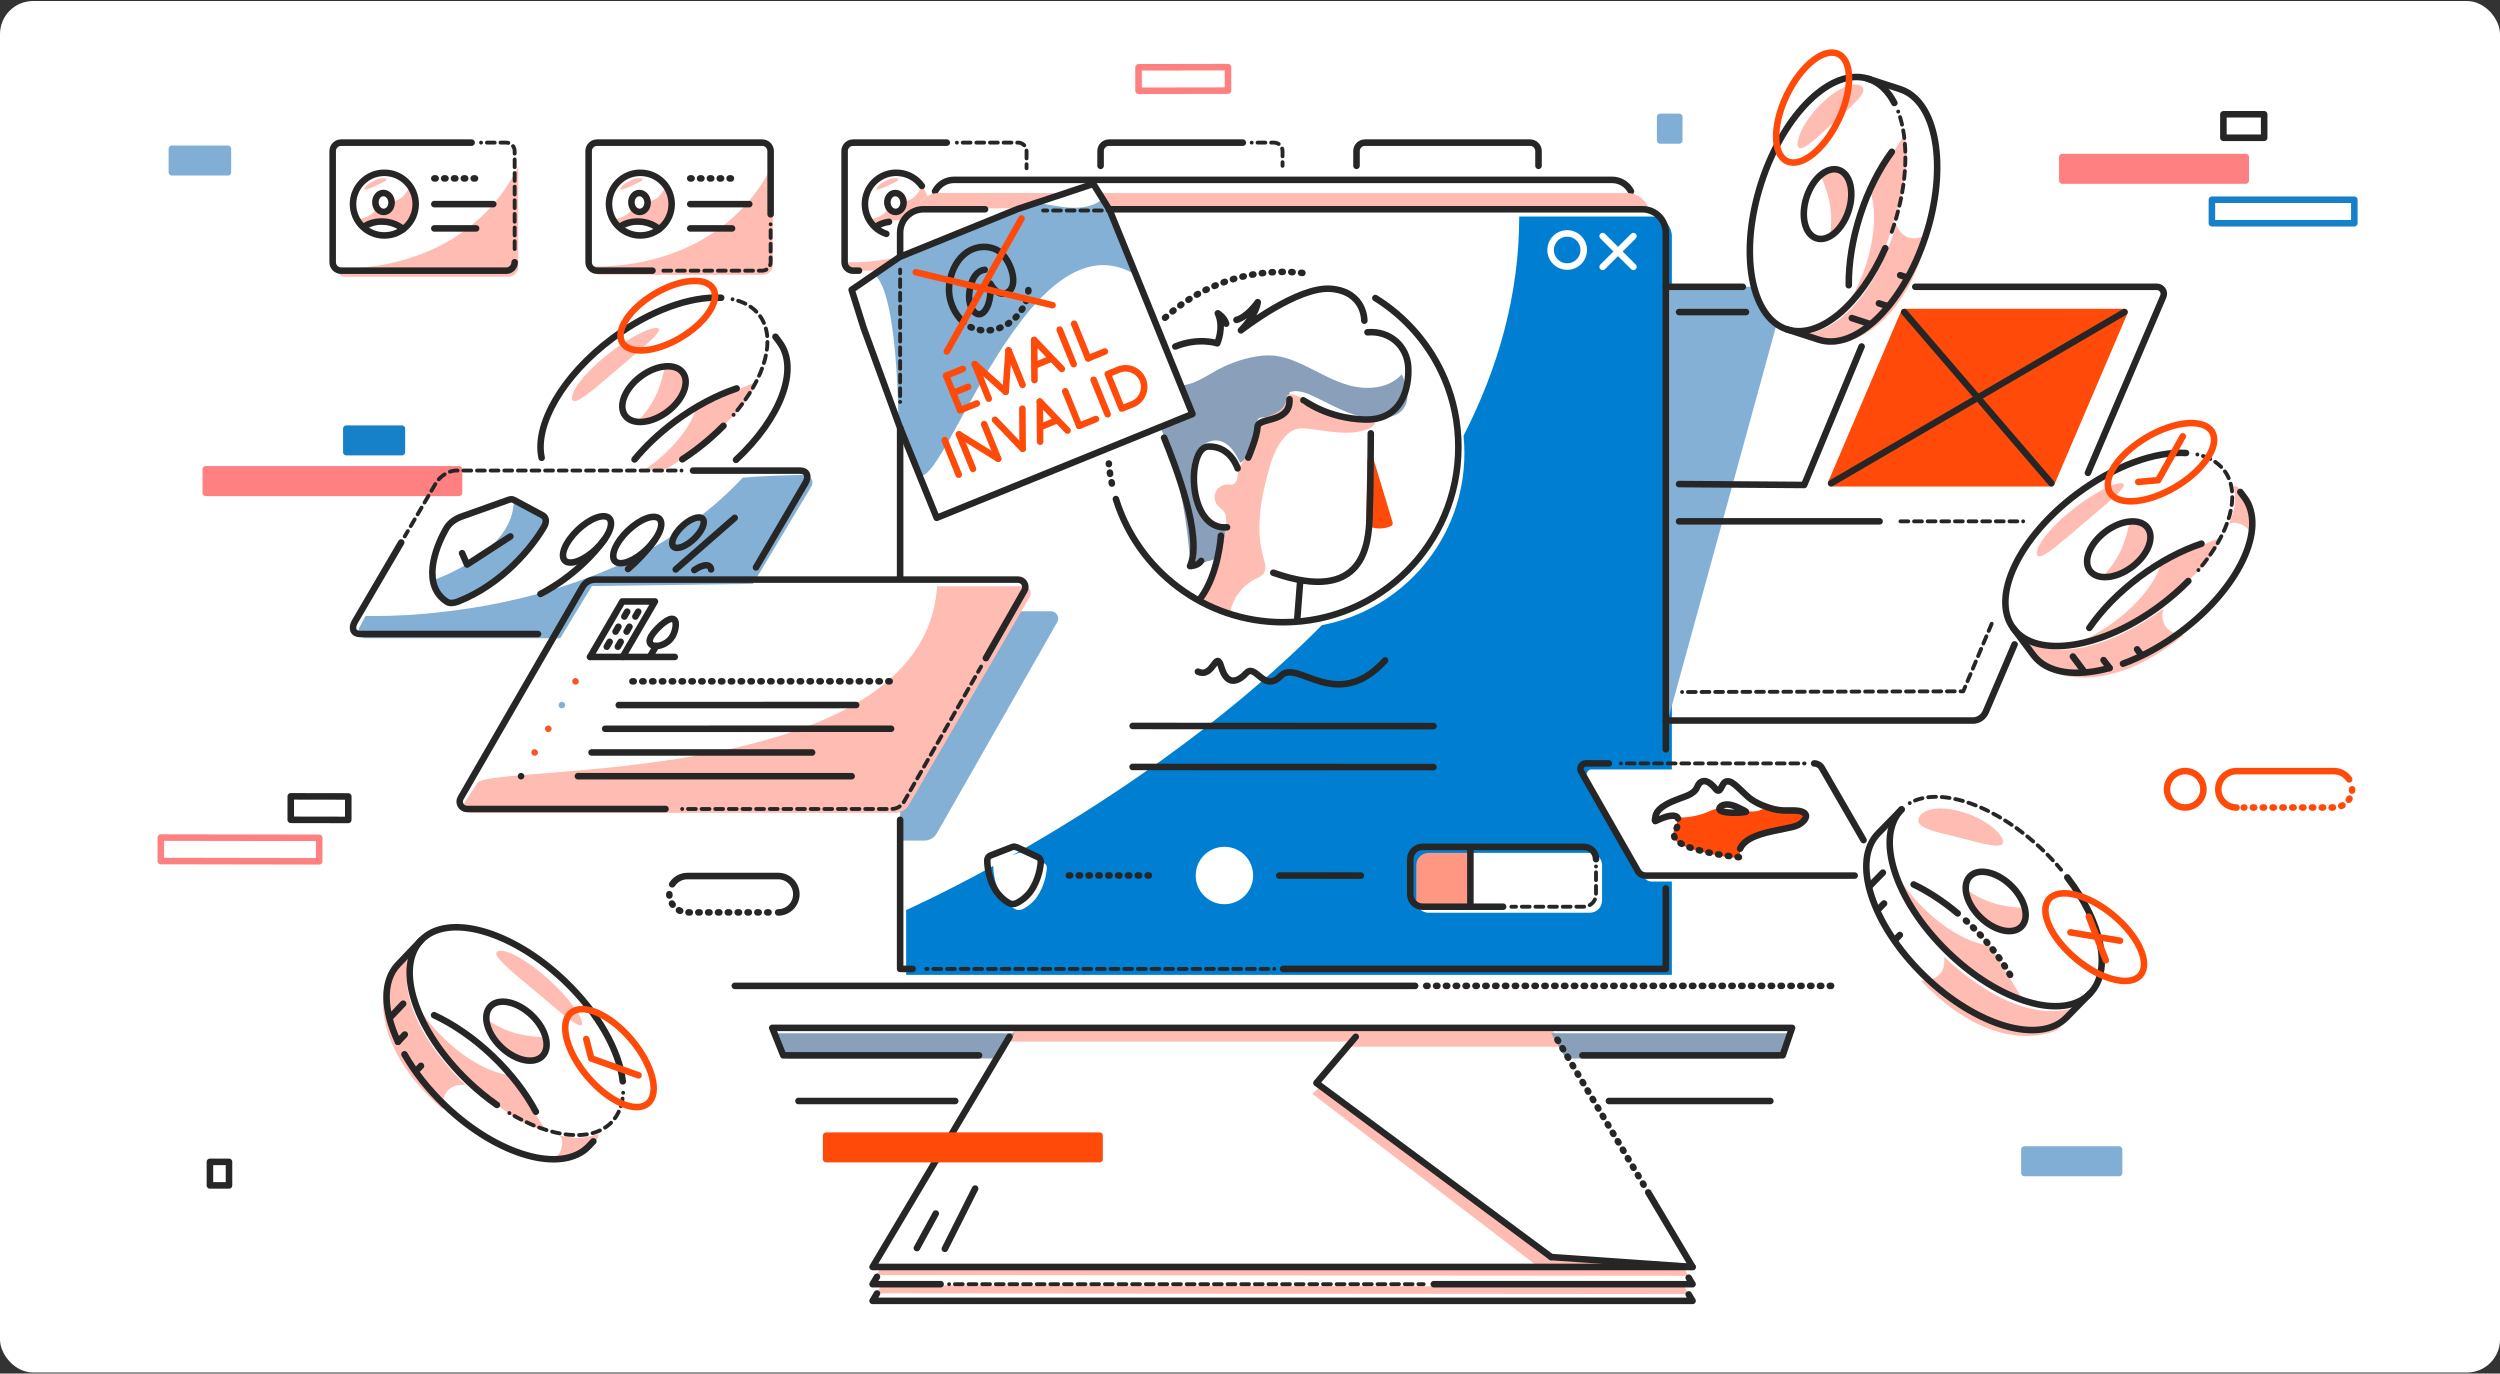 <?xml version="1.0" encoding="UTF-8"?>
<svg id="Layer_1" data-name="Layer 1" xmlns="http://www.w3.org/2000/svg" viewBox="0 0 607 333.5">
  <rect x="0" y="0" width="607" height="333.5" fill="#333333" stroke="none"/>
  <defs>
    <style>
      .cls-1, .cls-2, .cls-3, .cls-4, .cls-5, .cls-6, .cls-7, .cls-8, .cls-9, .cls-10, .cls-11, .cls-12, .cls-13, .cls-14, .cls-15 {
        stroke-linecap: round;
        stroke-linejoin: round;
      }

      .cls-1, .cls-2, .cls-3, .cls-5, .cls-6, .cls-7, .cls-8, .cls-9, .cls-10, .cls-12, .cls-15 {
        fill: none;
      }

      .cls-1, .cls-2, .cls-3, .cls-7 {
        stroke: #262626;
      }

      .cls-1, .cls-5, .cls-15 {
        stroke-width: 1.59px;
      }

      .cls-2, .cls-4, .cls-6, .cls-7, .cls-8, .cls-9, .cls-10, .cls-11, .cls-12, .cls-13, .cls-14 {
        stroke-width: 1.59px;
      }

      .cls-16 {
        fill: #007fd2;
      }

      .cls-16, .cls-17, .cls-18, .cls-19, .cls-20, .cls-21, .cls-22 {
        stroke-width: 0px;
      }

      .cls-3 {
        stroke-dasharray: 0 0 0 1.42 1.89 0;
        stroke-width: .94px;
      }

      .cls-4 {
        fill: #1680c9;
      }

      .cls-4, .cls-10 {
        stroke: #1680c9;
      }

      .cls-5 {
        stroke: #84afd7;
      }

      .cls-17 {
        fill: #899fba;
      }

      .cls-6, .cls-11 {
        stroke: #ff8080;
      }

      .cls-18 {
        fill: #85b0d5;
      }

      .cls-19, .cls-13 {
        fill: #ff4a0a;
      }

      .cls-7, .cls-8 {
        stroke-dasharray: 0 0 .32 2.07;
      }

      .cls-8, .cls-12, .cls-13 {
        stroke: #ff4a0a;
      }

      .cls-9 {
        stroke: #fff;
      }

      .cls-11 {
        fill: #ff8080;
      }

      .cls-20 {
        fill: #ff9782;
      }

      .cls-14 {
        fill: #80aed5;
        stroke: #80aed5;
      }

      .cls-15 {
        stroke: #f65626;
      }

      .cls-21 {
        fill: #fff;
      }

      .cls-22 {
        fill: #ffbcb2;
      }
    </style>
  </defs>
  <rect class="cls-21" x="0" y=".25" width="607" height="333" rx="8.02" ry="8.02" transform="translate(607 333.5) rotate(-180)"/>
  <path class="cls-18" d="M105.52,140.73s19.39-6.64,19.22-19.36c3.46,1.86,7.78,3.97,7.78,3.97,0,0,.48,1.1-.44,2.58s-11.33,15.57-21.92,18.48c-1.63-.27-2.87-.72-3.69-2.19l-.82-1.47"/>
  <path class="cls-22" d="M81.95,65.14s30.49,2.12,43.87-24.69v24.37c0,1.31-1.06,2.37-2.37,2.37h-39.68c-1.1,0-1.95-.96-1.81-2.05h0Z"/>
  <path class="cls-22" d="M143.77,64.65s30.49,2.12,43.87-24.69v24.37c0,1.31-1.06,2.37-2.37,2.37h-39.68c-1.1,0-1.95-.96-1.81-2.05h0Z"/>
  <path class="cls-22" d="M217.73,62.5c-7.19,1.53-12.54,1.17-12.54,1.17-.14,1.09.71,2.05,1.81,2.05h6.7c1.33-.89,3.04-2.13,4.03-3.22Z"/>
  <path class="cls-20" d="M357.01,205.33h-11.67c-1.62,0-2.94,1.31-2.94,2.94v8.95c0,1.62,1.31,2.94,2.94,2.94h11.67v-14.82Z"/>
  <path class="cls-18" d="M88.76,149.54s57.88,2.45,91.56-33.54c4.66-.47,11.18-.63,15.07-.69,1.45-.02,2.36,1.56,1.61,2.81l-14.18,23.64-39.11.53-7.68,12.68h-47.24c-1.33,0-2.18-1.42-1.55-2.6l1.52-2.83Z"/>
  <path class="cls-16" d="M386.53,186.83h19.4V57.43c0-2.68-2.17-4.86-4.86-4.86h-32.2c0,19.08-5.15,36.89-13.52,53.23.14,1.39.21,2.8.21,4.23-.01,20.77-14.91,38.04-34.59,41.75-24.99,25.17-54.57,44.25-75.23,55.93l1.49-.58c.18-.07.37-.1.56-.09l.78.23,4.89,2.29c.47.22.76.7.72,1.22s-.13,1.22-.31,2.03l-.16.67c-.38,1.44-1.04,3.1-2.16,4.6l-.06.08c-.09.12-.21.27-.31.37-.16.17-.57.59-.57.59-.66.63-1.43,1.19-2.35,1.64-.29.14-.6.21-.91.2h-.04c-.31-.01-.62-.1-.9-.26-.88-.51-1.62-1.13-2.23-1.8,0,0-.38-.45-.53-.63-.09-.11-.2-.27-.29-.39l-.05-.08c-1.15-1.77-1.7-3.72-1.95-5.29l-.02-.12c-.12-.81-.17-1.52-.17-2.04,0-.04.01-.07.02-.11-12.78,7.02-21.17,10.72-21.17,10.72v15.74h185.91v-22.66h-4.9c-.77,0-1.49-.41-1.87-1.09l-13.79-24.17c-.5-.88.13-1.98,1.15-1.98ZM385.98,207.08c1.66,0,3,1.34,3,3v8.54c0,1.66-1.34,3-3,3h-39.11c-1.66,0-3-1.34-3-3v-8.54c0-1.66,1.34-3,3-3h39.11Z"/>
  <path class="cls-22" d="M441.32,26.08c4.88-5.17,8.86-6.11,10.4-5.31,1.68.9.5,2.74-4.33,6.96-4.84,4.31-8.68,8.34-10.25,8.26-1.55-.01-.61-4.67,4.19-9.92Z"/>
  <path class="cls-22" d="M504.17,122.98c-7.12,5.48-9.75,9.79-9.64,11.39.15,1.75,2.44.4,8.63-4.99,6.27-5.39,11.84-9.71,12.45-11.38.66-1.66-4.27-.41-11.44,4.98Z"/>
  <path class="cls-22" d="M541.16,127.48c.53-1.51,6.56,0,5.54,4.53.72-3.86,1.11-8.75-.51-10.88s-4.09-4.1-3.75-2.59c.33,1.52.26,4.17-.11,5.42"/>
  <path class="cls-22" d="M466.34,238.11s6.47.48,5.68-5.81c1.79,1.68,18.6,18.1,33.22,11.76-2.25,2.31-5.68,6.02-5.68,6.02,0,0-14.17,7.39-32.42-11.2"/>
  <path class="cls-22" d="M530.18,154.25s-6.48-.34-4.9-6.48c-1.99,1.44-20.73,15.61-34.44,7.48,1.95,2.57,4.87,6.69,4.87,6.69,0,0,13.12,9.12,33.57-7.02"/>
  <path class="cls-22" d="M468.22,56.74s-5.37,3.64-7.82-2.21c-.72,2.35-7.11,24.96-22.95,26.75,3.1.88,7.92,2.39,7.92,2.39,0,0,15.96-.65,22.53-25.86"/>
  <path class="cls-18" d="M255.14,148.41h-9.28l-26.39,46.26-.92,1.05v8.38h5.88c1.24,0,2.39-.67,3.01-1.75l29.25-51.28c.68-1.19-.18-2.67-1.55-2.67Z"/>
  <path class="cls-22" d="M115.94,190.08c2.71-4.69,108.37,1.77,111.59-47.74h21.05c1.3,0,2.11,1.41,1.46,2.53l-29.38,50.61c-.67,1.15-1.9,1.86-3.23,1.86h-103.12c-1.34,0-2.15-1.49-1.41-2.62l3.04-4.64Z"/>
  <path class="cls-2" d="M227.03,46.45c.88-1.65,2.61-2.78,4.61-2.78h159.74c2,0,3.73,1.12,4.61,2.77"/>
  <path class="cls-22" d="M400.24,50.51c-.75-2.12-2.77-3.64-5.15-3.64h-127.95l2.29,3.95h129.34l1.47-.3Z"/>
  <path class="cls-22" d="M219.31,53.67c.72-.99,1.1-1.96,3.44-2.22.14-1.11.55-3.01,2.42-3.76-.28-.92-.74-1.79-1.34-2.54-.38.77-.79,1.54-1.35,2.19-.56.65-1.29,1.19-2.13,1.38-.13.03-.27.05-.36.15-.15.14-.14.38-.13.58,0,1.06-.73,2.14-1.77,2.34-.33.06-.68.04-.96-.15-.36-.24-.58-.73-1.01-.79-.4-.06-.74.29-1.03.58-.99,1-2.35,1.64-3.75,1.76l-.07.32c.14.65.62,1.14,1.21,1.48.63-.35,3.98-2.07,6.84-1.32Z"/>
  <path class="cls-22" d="M258.64,46.86h-30.71c-2.41,0-4.45,1.56-5.18,3.73h24.35l11.53-3.73Z"/>
  <path class="cls-18" d="M425.73,69.64h-21.27l.49,105.31,26.48-96.48c-1.76-1.5-4.65-4.53-5.7-8.83Z"/>
  <path class="cls-18" d="M250.66,49.56c2.28-1.15,11.47,3.39,17.08-1.25,1.03.88,2.3,4.74,2.3,4.74l-16.52-.28-9.35-.8"/>
  <path class="cls-18" d="M218.14,102.77s-.02-31.93-5.91-36.14c2.09-1.43,8.12-5.03,8.12-5.03v45.63l-2.21-4.46Z"/>
  <path class="cls-18" d="M222.35,113.85c4.34,13.64,26.07-64,53.49-47.05-3.39-8.35-6.02-15.99-6.02-15.99l-22.72-.07-28.55,12.03v41.09l3.8,9.99Z"/>
  <polygon class="cls-22" points="213.91 307.62 409.05 307.98 409.82 309.76 212.83 309.58 213.91 307.62"/>
  <polygon class="cls-22" points="213.91 312.06 409.05 312.41 409.82 314.2 212.83 314.02 213.91 312.06"/>
  <path class="cls-22" d="M373.54,307.62l-54.91-42.05,2.01-1.86s55.99,41.67,56.82,41.75,22.12,1.37,22.12,1.37l.61.8h-26.65Z"/>
  <polygon class="cls-22" points="244.61 252.9 328.17 252.9 327.22 254.15 380.31 254.15 376.44 249.57 246.72 249.3 244.61 252.9"/>
  <path class="cls-17" d="M242.85,256.99h-51.33c-.84,0-1.8-.68-2.14-1.52l-1.23-3.07c-.34-.84.07-1.52.91-1.52h57.32l-3.53,6.12Z"/>
  <path class="cls-17" d="M380.16,256.99h51.52c.84,0,1.76-.68,2.04-1.52l1.04-3.07c.29-.84-.16-1.52-1.01-1.52h-57.13s3.53,6.12,3.53,6.12Z"/>
  <line class="cls-7" x1="399.07" y1="287.64" x2="377.72" y2="251.73"/>
  <polyline class="cls-2" points="245.1 251.73 211.86 307.62 375.01 307.62 410.95 307.62 400.19 289.51"/>
  <line class="cls-2" x1="227.2" y1="294.65" x2="222.62" y2="303.04"/>
  <line class="cls-2" x1="236.76" y1="288.59" x2="229.41" y2="303.21"/>
  <polyline class="cls-2" points="348.13 311.8 375.01 311.8 410.95 311.8 410.02 310.23"/>
  <line class="cls-3" x1="230.44" y1="311.8" x2="345.66" y2="311.8"/>
  <polyline class="cls-2" points="212.93 310.01 211.86 311.8 228.38 311.8"/>
  <polyline class="cls-2" points="212.93 314.06 211.86 315.85 375.01 315.85 410.95 315.85 410.02 314.28"/>
  <polyline class="cls-2" points="384.21 256.24 432.84 256.24 435.11 249.57 187.5 249.57 190.18 256.24 237.72 256.24"/>
  <line class="cls-2" x1="343.6" y1="239.37" x2="178.41" y2="239.37"/>
  <line class="cls-7" x1="444.6" y1="239.37" x2="346.15" y2="239.37"/>
  <line class="cls-2" x1="231.93" y1="267.32" x2="193.87" y2="267.32"/>
  <line class="cls-2" x1="429.84" y1="267.32" x2="390.64" y2="267.32"/>
  <path class="cls-2" d="M239.37,159.8l9.35-16.4c.68-1.19-.18-2.67-1.55-2.67h-102.7c-1.24,0-2.38.66-3,1.73l-29.62,51.28c-.69,1.19.17,2.68,1.55,2.68h48.18"/>
  <path class="cls-3" d="M165.63,196.42h50.84c1.24,0,2.39-.67,3.01-1.75l18.73-32.83"/>
  <path class="cls-2" d="M440.48,185.36c.77,0,1.48.41,1.86,1.08l10.13,17.54"/>
  <line class="cls-3" x1="393.58" y1="185.36" x2="438.14" y2="185.36"/>
  <path class="cls-2" d="M450.32,212.59h-50.76c-.77,0-1.49-.41-1.87-1.09l-13.79-24.17c-.5-.88.13-1.98,1.15-1.98h5.58"/>
  <path class="cls-2" d="M269.82,50.81h128.94c3.15,0,5.7,2.55,5.7,5.7v125.42"/>
  <path class="cls-2" d="M218.55,61.91v-5.4c0-3.15,2.55-5.7,5.7-5.7h14.92"/>
  <line class="cls-3" x1="218.55" y1="97.58" x2="218.55" y2="65.46"/>
  <polyline class="cls-2" points="218.55 140.28 218.55 110.15 218.55 103.86"/>
  <polyline class="cls-2" points="221.57 235.25 218.55 235.25 218.55 199.05"/>
  <line class="cls-3" x1="309.38" y1="235.25" x2="224.91" y2="235.25"/>
  <polyline class="cls-2" points="404.46 215.72 404.46 235.25 311.53 235.25"/>
  <path class="cls-2" d="M489.14,156.46l-7.02,16.42c-.54,1.25-1.77,2.07-3.13,2.07h-74.53"/>
  <path class="cls-2" d="M465.03,69.64h58.65c1.22,0,2.04,1.24,1.56,2.36l-18.29,42.81"/>
  <line class="cls-2" x1="404.46" y1="69.64" x2="423.16" y2="69.64"/>
  <path class="cls-3" d="M303.91,34.63h5.44c1.13,0,2.05.92,2.05,2.05v3.58"/>
  <path class="cls-2" d="M267.22,40.26v-3.58c0-1.13.92-2.05,2.05-2.05h32.49"/>
  <path class="cls-2" d="M329.36,40.26v-3.58c0-1.13.92-2.05,2.05-2.05h40.09c1.13,0,2.05.92,2.05,2.05v3.58"/>
  <path class="cls-3" d="M232.33,34.63h14.87c1.13,0,2.05.92,2.05,2.05v4.17"/>
  <path class="cls-2" d="M208.56,65.72h-1.44c-1.13,0-2.05-.92-2.05-2.05v-26.99c0-1.13.92-2.05,2.05-2.05h22.76"/>
  <path class="cls-3" d="M187.11,54.46v9.21c0,1.13-.92,2.05-2.05,2.05h-24.65"/>
  <path class="cls-2" d="M158.42,65.72h-13.45c-1.13,0-2.05-.92-2.05-2.05v-26.99c0-1.13.92-2.05,2.05-2.05h40.09c1.13,0,2.05.92,2.05,2.05v15.35"/>
  <path class="cls-2" d="M124.96,63.67c0,1.13-.92,2.05-2.05,2.05h-40.09c-1.13,0-2.05-.92-2.05-2.05v-26.99c0-1.13.92-2.05,2.05-2.05h31.69"/>
  <path class="cls-3" d="M116.8,34.63h6.11c1.13,0,2.05.92,2.05,2.05v24.25"/>
  <g>
    <g>
      <path class="cls-22" d="M538.63,130.71c-4.6,1.91-9.2,3.83-13.8,5.74-.9,3.45-3.58,7.4-7.13,10.84-3.55,3.44-7.93,6.36-12.27,8.38,2.04.21,4.83-.94,7.44-2.04,1.58-.67,3.17-1.35,4.75-2.22,2.8-1.55,5.4-3.62,7.95-5.67,2.89-2.32,5.81-4.66,8.33-7.24,2.52-2.58,4.63-5.44,5.39-8.01"/>
      <path class="cls-22" d="M510.85,139.58c2.09-2.18,3.52-4.55,4.45-6.78.93-2.23,1.41-4.35,1.86-6.45,3.62.05,5.49,2.59,4.46,6.1-.21.73-.55,1.5-1.11,2.27-.76,1.04-1.9,1.99-3.06,2.81-2.45,1.73-5.47,3.03-7.24,2.51"/>
      <g>
        <path class="cls-2" d="M531.33,141.07c-2.01,2.04-4.27,4.02-6.75,5.88-14.15,10.57-30.15,13.08-35.74,5.6-5.59-7.48,1.34-22.12,15.49-32.69,9.14-6.83,19.06-10.3,26.44-9.87"/>
        <path class="cls-3" d="M533.52,110.35c2.78.6,5.04,1.89,6.55,3.91,4.19,5.61,1.34,15.23-6.3,24.16"/>
        <ellipse class="cls-2" cx="514.45" cy="133.4" rx="8.73" ry="5.36" transform="translate(22.52 334.54) rotate(-36.78)"/>
        <path class="cls-2" d="M507.29,152.46c2.97-4.3,7.1-8.6,12.16-12.38,4.97-3.72,10.18-6.44,15.07-8.08"/>
      </g>
    </g>
    <path class="cls-2" d="M515.47,161.14c4.57-1.67,9.37-4.25,13.97-7.69,14.15-10.57,21.08-25.21,15.49-32.69l-.98-1.31"/>
    <path class="cls-2" d="M488.84,152.54l4.86,6.51c3.33,4.46,10.36,5.37,18.49,3.14"/>
    <line class="cls-2" x1="506.03" y1="163.05" x2="503.3" y2="159.4"/>
    <line class="cls-2" x1="512.2" y1="162.19" x2="510.74" y2="160.27"/>
    <line class="cls-2" x1="519.6" y1="158.61" x2="518.89" y2="157.66"/>
  </g>
  <path class="cls-22" d="M148.51,85.29c-7.12,5.48-9.75,9.79-9.64,11.39.15,1.75,2.44.4,8.63-4.99,6.27-5.39,11.84-9.71,12.45-11.38.66-1.66-4.27-.41-11.44,4.98Z"/>
  <g>
    <g>
      <path class="cls-22" d="M161.24,114.09c.23-.12.47-.24.7-.37,2.8-1.55,5.4-3.62,7.95-5.67,2.89-2.32,5.81-4.66,8.33-7.24,2.52-2.58,4.63-5.44,5.39-8.01l-.66.2c-4.6,1.92-9.2,3.83-13.8,5.74-.91,3.45-3.58,7.4-7.13,10.84-1.68,1.63-3.55,3.13-5.5,4.49h4.72Z"/>
      <path class="cls-22" d="M155.19,101.89c2.09-2.18,3.52-4.55,4.45-6.78.93-2.23,1.41-4.35,1.86-6.45,3.62.05,5.49,2.59,4.46,6.1-.21.73-.55,1.5-1.11,2.27-.76,1.04-1.9,1.99-3.06,2.81-2.45,1.73-5.47,3.03-7.24,2.51"/>
      <g>
        <path class="cls-2" d="M131.51,111.16c-1.75-7.97,5.07-19.96,17.15-28.99,9.14-6.83,19.06-10.3,26.44-9.87"/>
        <path class="cls-2" d="M175.66,103.38c-2.01,2.04-4.27,4.02-6.75,5.88-1.07.8-2.16,1.56-3.25,2.27"/>
        <path class="cls-3" d="M177.86,72.66c2.78.6,5.04,1.89,6.55,3.91,4.19,5.61,1.34,15.23-6.3,24.16"/>
        <ellipse class="cls-2" cx="158.79" cy="95.71" rx="8.73" ry="5.36" transform="translate(-25.7 114.11) rotate(-36.78)"/>
        <path class="cls-2" d="M154.07,111.55c2.65-3.2,5.93-6.33,9.72-9.16,4.97-3.72,10.18-6.44,15.07-8.08"/>
      </g>
    </g>
    <path class="cls-2" d="M178.7,111.65c10.75-9.99,15.46-22.03,10.56-28.58l-.98-1.31"/>
  </g>
  <g>
    <g>
      <path class="cls-22" d="M461.95,33.42c-2.66,4.22-5.31,8.43-7.97,12.65,1.25,3.34,1.34,8.11.43,12.97-.92,4.86-2.81,9.77-5.2,13.92,1.79-1.01,3.41-3.55,4.9-5.96.91-1.46,1.82-2.93,2.6-4.55,1.4-2.88,2.33-6.08,3.23-9.21,1.03-3.56,2.06-7.16,2.63-10.71.57-3.56.65-7.12-.21-9.65"/>
      <path class="cls-22" d="M444.36,56.68c.45-2.98.25-5.74-.27-8.11-.52-2.36-1.36-4.36-2.2-6.34,2.99-2.05,5.98-1.05,7.16,2.41.25.72.42,1.54.4,2.5-.03,1.29-.4,2.72-.88,4.06-1.01,2.82-2.72,5.63-4.46,6.23"/>
      <g>
        <path class="cls-3" d="M460.88,27.09c2.57,6.86,2.39,17.11-1.05,27.69-.29.9-.6,1.78-.93,2.64"/>
        <path class="cls-2" d="M457.74,60.26c-5.98,13.69-16.02,22.26-23.89,19.7-8.88-2.89-11.65-18.85-6.19-35.64,5.46-16.79,17.09-28.07,25.97-25.18,2.68.87,4.81,2.94,6.32,5.86"/>
        <ellipse class="cls-2" cx="443.74" cy="49.55" rx="8.73" ry="5.36" transform="translate(259.34 456.2) rotate(-71.98)"/>
        <path class="cls-2" d="M448.88,69.26c-.05-5.23.85-11.12,2.8-17.12,1.92-5.9,4.6-11.13,7.66-15.29"/>
      </g>
    </g>
    <path class="cls-2" d="M433.85,79.96l7.73,2.51c8.88,2.89,20.51-8.38,25.97-25.18,5.46-16.79,2.69-32.75-6.19-35.64l-7.73-2.51"/>
    <line class="cls-2" x1="453.96" y1="78.64" x2="449.62" y2="77.23"/>
    <line class="cls-2" x1="458.3" y1="74.33" x2="456.2" y2="73.65"/>
    <line class="cls-2" x1="462.48" y1="67.19" x2="461.36" y2="66.82"/>
  </g>
  <g>
    <g>
      <path class="cls-22" d="M490.96,242.35c-2.6-4.25-5.2-8.5-7.81-12.75-3.55-.36-7.87-2.39-11.81-5.37-3.95-2.98-7.51-6.85-10.18-10.83.11,2.05,1.67,4.63,3.17,7.04.91,1.46,1.82,2.93,2.92,4.35,1.96,2.53,4.41,4.78,6.83,6.98,2.74,2.5,5.5,5.02,8.43,7.11,2.93,2.09,6.09,3.74,8.74,4.09"/>
      <path class="cls-22" d="M477.91,216.28c2.47,1.72,5.04,2.77,7.39,3.35,2.35.58,4.51.72,6.66.84.51,3.59-1.71,5.82-5.33,5.35-.75-.1-1.57-.31-2.42-.75-1.14-.59-2.26-1.56-3.25-2.59-2.09-2.15-3.84-4.93-3.6-6.76"/>
      <g>
        <path class="cls-2" d="M501.94,213.03c8.39,10.91,10.96,22.62,5.5,28.21-6.53,6.68-22.06,2.09-34.69-10.26s-17.58-27.76-11.05-34.44"/>
        <path class="cls-3" d="M463.69,194.99c7.33-4.24,21.21.57,32.7,11.8,1.45,1.42,2.81,2.88,4.05,4.37"/>
        <ellipse class="cls-2" cx="484.57" cy="218.88" rx="5.36" ry="8.73" transform="translate(-10.66 412.46) rotate(-45.66)"/>
        <path class="cls-7" d="M477.33,223.52c.47.43.94.88,1.41,1.33,4.44,4.34,7.93,9.06,10.31,13.65"/>
        <path class="cls-2" d="M464.63,214.75c3.55,1.71,7.19,4.07,10.7,7.02"/>
      </g>
    </g>
    <path class="cls-2" d="M461.7,196.53l-5.68,5.81c-6.53,6.68-1.58,22.1,11.05,34.44,12.63,12.34,28.16,16.94,34.69,10.26l5.68-5.81"/>
    <line class="cls-2" x1="453.97" y1="215.14" x2="457.16" y2="211.88"/>
    <line class="cls-2" x1="455.91" y1="220.94" x2="457.45" y2="219.36"/>
    <line class="cls-2" x1="460.46" y1="227.86" x2="461.28" y2="227.02"/>
  </g>
  <polyline class="cls-2" points="376.63 305.21 319.63 262.95 329.17 251.73"/>
  <line class="cls-2" x1="376.63" y1="305.21" x2="410.95" y2="307.62"/>
  <g>
    <rect class="cls-2" x="70.6" y="193.37" width="13.96" height="5.7" transform="translate(.34 -.14) rotate(.1)"/>
    <rect class="cls-6" x="39.05" y="203.39" width="38.45" height="5.7" transform="translate(.36 -.1) rotate(.1)"/>
  </g>
  <g>
    <rect class="cls-2" x="539.83" y="27.76" width="9.9" height="5.7" transform="translate(1089.57 61.21) rotate(-180)"/>
    <rect class="cls-11" x="500.73" y="38.13" width="44.54" height="5.7"/>
    <rect class="cls-10" x="537.06" y="48.49" width="34.58" height="5.7" transform="translate(1108.69 102.69) rotate(-180)"/>
  </g>
  <g>
    <rect class="cls-4" x="84.09" y="104.09" width="13.49" height="5.7" transform="translate(181.67 213.87) rotate(180)"/>
    <rect class="cls-11" x="49.98" y="113.96" width="61.48" height="5.7" transform="translate(161.43 233.62) rotate(180)"/>
  </g>
  <g>
    <path class="cls-2" d="M188.93,221.54c2.44,0,4.42-1.98,4.42-4.42,0-2.44-1.98-4.42-4.42-4.42h-22.01c-1.55,0-2.92.8-3.71,2.01"/>
    <path class="cls-7" d="M162.51,217.11c0,2.44,1.98,4.42,4.42,4.42h20.23"/>
  </g>
  <g>
    <path class="cls-12" d="M543.02,196.07c-2.44,0-4.42-1.98-4.42-4.42s1.98-4.42,4.42-4.42h23.65c1.55,0,2.92.8,3.71,2.01"/>
    <path class="cls-8" d="M571.09,191.64c0,2.44-1.98,4.42-4.42,4.42h-21.88"/>
    <circle class="cls-12" cx="530.57" cy="191.64" r="4.42"/>
  </g>
  <rect class="cls-14" x="403.08" y="28.37" width="4.63" height="5.72" transform="translate(810.8 62.47) rotate(180)"/>
  <rect class="cls-14" x="41.74" y="36.13" width="13.6" height="5.7" transform="translate(97.07 77.96) rotate(180)"/>
  <rect class="cls-14" x="491.52" y="279.12" width="22.98" height="5.7" transform="translate(1006.03 563.93) rotate(180)"/>
  <rect class="cls-2" x="50.96" y="282.09" width="4.63" height="5.72" transform="translate(106.56 569.91) rotate(180)"/>
  <rect class="cls-13" x="200.58" y="275.75" width="66.38" height="5.7" transform="translate(467.55 557.19) rotate(180)"/>
  <path class="cls-17" d="M341.71,95.26c-.15-1.53-.74-2.97-1.37-4.38-3.03,3.45-8.35,3.9-12.78,2.68-4.43-1.23-8.34-3.8-12.56-5.61-1.64-.71-3.35-1.3-5.13-1.54-2.17-.29-4.38-.03-6.51.46-2.74.63-5.39,1.63-7.85,2.97-1.73.94-3.37,2.05-5.18,2.83-1.16.5-2.41.86-3.66.94l2.95,7.22-7.7,3.27c3.82,9.41,5.91,19.47,6.81,29.59.11,1.23.41,2.72,1.59,3.08.56.17,1.17,0,1.73-.16.96-.28,1.92-.55,2.89-.83.52-.15,1.06-.31,1.45-.68.29-.27.47-.63.64-.98,1.02-2.17,1.55-4.57,1.54-6.97-1.75.63-3.76-.16-5.05-1.49-1.3-1.33-2.02-3.1-2.66-4.85-1.05-2.84-1.98-5.9-1.3-8.85.68-2.95,3.58-5.59,6.53-4.91,2.48.57,3.95,3.06,5.03,5.35,1.61-.99,2.58-2.76,3.1-4.57.53-1.81.69-3.7,1.08-5.55.05-.25.12-.53.32-.7.21-.18.51-.21.79-.22,2.1-.06,4.56.25,5.94-1.33,1.1-1.26.94-3.15.72-4.81,1.85-.66,3.88.08,5.66.9,2.97,1.38,5.82,3.02,8.89,4.16,3.07,1.14,6.44,1.76,9.62,1.01,1.22-.29,2.42-.8,3.26-1.73,1.03-1.14,1.36-2.78,1.2-4.31Z"/>
  <path class="cls-22" d="M298.64,148.86c.63-3.5,2.98-6.66,6.15-8.28.78-.4,1.66-.75,2.12-1.5.65-1.05.22-2.4-.13-3.58-1.94-6.57-.78-13.64.96-20.26.85-3.24,1.89-6.56,4.11-9.06.82-.92,1.83-1.74,3.03-2.03.83-.2,1.69-.15,2.54-.06,4.89.49,9.99,1.86,14.59.12,1.03-.39,2.17-1.24,1.97-2.32-5.24.19-10.53-1.1-15.11-3.67-1.75-.99-3.45-2.18-5.43-2.51-.21-.04-.44-.06-.63.03-.42.2-.43.78-.48,1.25-.14,1.29-1.07,2.38-2.17,3.07s-2.36,1.05-3.59,1.46c-.47.15-.95.33-1.28.69-.42.46-.52,1.12-.62,1.74-.47,3.02-1.39,6.01-3.12,8.53-.3.44-.63.86-.8,1.36-.24.67-.19,1.41-.3,2.11s-.47,1.46-1.15,1.67c-.39.12-.81.03-1.22.02-1.23-.03-2.44.74-2.93,1.86s-.23,2.54.63,3.41c.41.42.93.72,1.3,1.17.69.86.68,2.08.59,3.18-.53,6.55-2.65,12.97-6.12,18.54,2.11,1.78,4.83,2.82,7.59,2.89"/>
  <path class="cls-7" d="M282.87,77.15c7.57-6.92,17.65-11.15,28.72-11.14,2.27,0,4.5.18,6.68.53"/>
  <path class="cls-7" d="M269.96,117.41c-.34-1.59-.59-3.22-.74-4.87"/>
  <path class="cls-2" d="M333.94,72.37c7.45,4.62,13.37,11.48,16.82,19.64,2.15,5.09,3.34,10.69,3.33,16.56-.01,23.49-19.07,42.52-42.55,42.51-19.08-.01-35.23-12.59-40.6-29.91"/>
  <line class="cls-2" x1="275.01" y1="176.26" x2="348.05" y2="176.3"/>
  <line class="cls-2" x1="275" y1="186.21" x2="348.04" y2="186.25"/>
  <line class="cls-7" x1="259.52" y1="212.55" x2="279.35" y2="212.56"/>
  <g>
    <line class="cls-2" x1="310.6" y1="212.58" x2="330.43" y2="212.59"/>
    <circle class="cls-21" cx="297.29" cy="212.57" r="6.97"/>
  </g>
  <path class="cls-2" d="M290.85,163.08c3.82,1.71,4.37-5.58,5.68-1.13,1.31,4.45,3.8,3.87,6.08,1.46,2.28-2.42,4.25,4.94,8.36.69,4.11-4.25,13.47,9.24,25.34-3.75"/>
  <g>
    <path class="cls-13" d="M332.78,111.87l4.58,15.17s-2.52,1.17-4.9-.12l.32-15.05Z"/>
    <path class="cls-2" d="M332.83,105.22s-.05,14.67-.31,20.56c-.26,5.9-1.05,21.12-23.37,13.28"/>
    <path class="cls-2" d="M300.49,113.72s-1.68-5.44-7.08-5.3-5.14,20.46,4.51,19.61"/>
    <path class="cls-2" d="M303.07,111.11c.12-.22,2.14-5.02,2.26-7.46.12-2.44,8.05-.8,7.76-6.71"/>
    <path class="cls-2" d="M316.47,97.17c.21.03,5.67,4.41,14.85,4.69,9.18.28,10.89-7.83,10.6-12.8-.29-4.97-4.39-8.83-9.9-8.38"/>
    <path class="cls-2" d="M331.26,77.86s.16-6.96-7.99-7.73c-8.14-.77-21.97,10.08-21.97,10.08,0,0,3.67-3.62,4.08-6.84,0,0-2.48,3.6-5.17,4.3"/>
    <path class="cls-2" d="M282.64,106.28c2.78,6.79,9.48,24.11,6.3,31.17,0,0,1.87-.02,2.7-1.26"/>
    <path class="cls-2" d="M297.71,78.59c-.43-1.55-2.02-2.52-2.02-2.52,1.6,3.41-.14,7.29-.14,7.29,0,0-4.46-1.54-10.19.77"/>
    <path class="cls-2" d="M296.44,130.07s-.52,9.16-4.95,15.19"/>
    <line class="cls-2" x1="315.65" y1="141.55" x2="314.96" y2="150.5"/>
  </g>
  <g>
    <path class="cls-19" d="M407.18,198.53c2.6,0,5.11-.43,7.11-1.24.9-.36,1.73-.81,2.82-.99-.03.29.35.57.82.73s1.01.22,1.54.28c1.41.16,3.04.28,3.99-.23.08-.04.15-.09.26-.12.18-.05.41-.01.62.02,1.38.18,2.84-.04,3.74-.57.11-.06.23-.14.4-.14.13,0,.26.05.38.09,1,.36,2.16.58,3.31.61.89.03,1.77-.05,2.66-.04s1.86.15,2.52.51c.74.41.94,1.03.68,1.55s-.9.92-1.63,1.26c-.68.31-1.46.57-2.29.76-1.72.4-3.66.52-5.4.89-3.68.8-6.19,2.84-6.24,5.08-.01.46-.02,1.01-.74,1.2-.37.1-.84.06-1.27.02-2.43-.25-4.79-.77-7.09-1.34-1.58-.39-3.17-.82-4.51-1.44s-2.42-1.48-2.62-2.4c-.36-1.56,1.76-3.04.67-4.53"/>
    <g>
      <path class="cls-2" d="M407.41,198.72c-.18-.54-.86-.77-1.79-.64-.79.11-1.46.33-2.09.58-.45.18-.87.37-1.3.56-.11.05-.23.09-.33.14-.05-.03-.1-.04-.1-.05.05-.4.07-.81.17-1.21.28-1.14,1.27-2.05,2.67-2.83.93-.51,1.99-.95,3.08-1.35.67-.25,1.37-.49,2.01-.76,1.21-.52,2-1.2,2.34-2.06.11-.28.3-.56.47-.83.06-.1.18-.19.29-.28.57-.44,1.27-.46,2-.03.39.23.71.49.99.76.32.3.56.63.84.94.11.12.2.25.51.3.32-.02.42-.17.51-.32.21-.34.38-.7.58-1.04.1-.17.2-.35.34-.51.44-.48,1.16-.52,1.88-.09.49.3.91.64,1.28.98.83.75,1.62,1.52,2.43,2.28,1.3,1.22,3.13,2.14,5.31,2.86,1.44.47,2.92.73,4.53.67.56-.02,1.12,0,1.69,0,.29,0,.58.03.87.07,1.3.18,2.01.72,1.9,1.43-.08.54-.51.99-1,1.43-.59.53-1.43.89-2.49,1.12-1.52.32-3.05.64-4.57.96-1.49.32-2.92.7-4.2,1.22-1.96.79-3.2,1.81-3.73,3.04"/>
      <path class="cls-7" d="M422.21,208.12c-.33-.03-.61-.05-.9-.08-3.25-.37-6.42-.93-9.45-1.78-1.35-.38-2.63-.84-3.7-1.45-1.49-.84-2.05-1.78-1.49-2.85.34-.64.63-1.29.76-1.97"/>
      <path class="cls-2" d="M423.92,197.1c-.2-.14-.33-.25-.5-.34-.58-.29-1.16-.59-1.77-.86-.36-.16-.76-.3-1.17-.41-1.36-.37-2.65-.06-2.99.7-.14.33.04.6.6.79.33.11.7.19,1.07.24,1.45.19,2.86.16,4.24,0,.15-.02.29-.06.52-.11Z"/>
    </g>
  </g>
  <polygon class="cls-2" points="289.53 100.51 227.43 125.73 218.37 103.41 209.71 79.68 206.78 70.37 218.45 62.38 247.1 50.74 265.46 44.65 269.42 51.01 289.53 100.51"/>
  <g>
    <line class="cls-7" x1="153.55" y1="165.43" x2="216.79" y2="165.42"/>
    <line class="cls-1" x1="150.24" y1="171.19" x2="207.87" y2="171.18"/>
    <line class="cls-1" x1="146.93" y1="176.95" x2="216.35" y2="176.94"/>
    <line class="cls-1" x1="143.63" y1="182.7" x2="197.18" y2="182.7"/>
    <line class="cls-1" x1="140.32" y1="188.46" x2="206.78" y2="188.46"/>
    <line class="cls-15" x1="139.73" y1="165.43" x2="139.74" y2="165.43"/>
    <line class="cls-5" x1="136.43" y1="171.19" x2="136.43" y2="171.19"/>
    <line class="cls-15" x1="133.12" y1="176.95" x2="133.13" y2="176.95"/>
    <line class="cls-15" x1="129.81" y1="182.7" x2="129.82" y2="182.71"/>
    <line class="cls-1" x1="126.51" y1="188.46" x2="126.51" y2="188.46"/>
  </g>
  <path class="cls-2" d="M247.1,205.81l4.89,2.29c.47.22.76.71.72,1.23s-.13,1.21-.31,2.02l-.16.67c-.38,1.44-1.04,3.1-2.16,4.6l-.06.08c-.09.12-.21.27-.31.37-.16.17-.57.59-.57.59-.66.63-1.43,1.19-2.35,1.64-.29.14-.6.21-.91.2h-.04c-.31-.01-.62-.1-.9-.26-.88-.51-1.62-1.13-2.23-1.8,0,0-.38-.45-.53-.63-.09-.11-.2-.27-.29-.39l-.05-.08c-1.15-1.77-1.7-3.72-1.95-5.29l-.02-.12c-.12-.81-.17-1.52-.17-2.04s.31-.99.8-1.18l5.27-2.05c.18-.07.37-.1.56-.09l.78.23Z"/>
  <g>
    <path class="cls-12" d="M537.08,104.85c1.25,2.1.11,5.28-2.64,8.36-1.58,1.77-3.7,3.52-6.2,5-6.85,4.07-14,4.69-15.96,1.38-1.97-3.31,2-9.29,8.85-13.36,6.85-4.07,14-4.69,15.96-1.38Z"/>
    <polyline class="cls-12" points="519.17 117.01 524.01 116.59 529.98 105.95"/>
  </g>
  <g>
    <path class="cls-22" d="M133.95,238.49c-6.59-6.11-11.28-7.98-12.84-7.6-1.7.44.01,2.47,6.36,7.68,6.36,5.29,11.54,10.06,13.3,10.37,1.74.37-.31-4.28-6.82-10.45Z"/>
    <path class="cls-22" d="M135.69,275.7c1.58.27,1.09,6.47-3.55,6.21,3.92.07,8.81-.36,10.65-2.32,1.83-1.95,3.37-4.71,1.92-4.13s-4.06.95-5.36.8"/>
    <path class="cls-22" d="M107.46,269.34s-.74-6.44,5.57-5.91c-1.75-1.72-18.85-17.84-13.12-32.71-2.21,2.35-5.78,5.92-5.78,5.92,0,0-6.8,14.46,12.52,31.93"/>
    <g>
      <g>
        <path class="cls-22" d="M132.07,273.75c-2.66-4.22-5.31-8.44-7.97-12.65-3.55-.32-7.9-2.29-11.88-5.22-3.98-2.93-7.59-6.76-10.31-10.7.13,2.05,1.73,4.61,3.26,7,.93,1.45,1.86,2.9,2.98,4.31,1.99,2.5,4.47,4.72,6.91,6.9,2.77,2.47,5.56,4.95,8.52,7,2.96,2.05,6.14,3.66,8.8,3.98"/>
        <path class="cls-22" d="M118.7,247.84c2.5,1.69,5.07,2.71,7.43,3.26s4.52.66,6.67.75c.56,3.58-1.64,5.84-5.27,5.41-.75-.09-1.57-.29-2.43-.72-1.15-.58-2.28-1.54-3.28-2.54-2.11-2.13-3.9-4.88-3.69-6.72"/>
        <g>
          <path class="cls-2" d="M120.65,268.28c-2.35-1.64-4.68-3.54-6.92-5.67-12.78-12.18-17.93-27.54-11.48-34.3,6.44-6.76,22.03-2.36,34.81,9.82,8.26,7.87,13.33,17.07,14.15,24.42"/>
          <path class="cls-3" d="M151.3,265.32c-.13,2.84-1.03,5.28-2.76,7.11-4.83,5.07-14.8,3.87-24.87-2.18"/>
          <ellipse class="cls-2" cx="125.39" cy="250.37" rx="5.36" ry="8.73" transform="translate(-142.36 168.42) rotate(-46.38)"/>
          <path class="cls-2" d="M105.4,246.49c4.74,2.21,9.66,5.57,14.23,9.92,4.49,4.28,8.04,8.96,10.48,13.52"/>
        </g>
      </g>
      <path class="cls-2" d="M98.21,255.99c2.41,4.23,5.76,8.53,9.92,12.49,12.78,12.18,28.37,16.58,34.81,9.82l1.12-1.18"/>
      <path class="cls-2" d="M102.24,228.3l-5.61,5.88c-3.84,4.03-3.56,11.11,0,18.76"/>
      <line class="cls-2" x1="94.75" y1="247.01" x2="97.89" y2="243.7"/>
      <line class="cls-2" x1="96.63" y1="252.94" x2="98.28" y2="251.19"/>
      <line class="cls-2" x1="101.4" y1="259.64" x2="102.21" y2="258.79"/>
    </g>
    <g>
      <path class="cls-12" d="M157.31,267.91c-1.86,1.58-5.19.99-8.68-1.21-2.01-1.27-4.08-3.06-5.97-5.28-5.16-6.08-6.96-13.02-4.02-15.51s9.49.42,14.65,6.49c5.16,6.08,6.96,13.02,4.02,15.51Z"/>
      <polyline class="cls-12" points="142.34 252.28 143.56 256.99 155.04 261.09"/>
    </g>
  </g>
  <path class="cls-12" d="M446.34,13.11c2.2,1.06,3.01,4.33,2.43,8.42-.33,2.35-1.13,4.98-2.39,7.6-3.45,7.18-9.05,11.66-12.52,10-3.47-1.66-3.49-8.84-.04-16.02,3.45-7.18,9.05-11.66,12.52-10Z"/>
  <g>
    <path class="cls-12" d="M519.72,236.72c-1.55,1.88-4.93,1.89-8.76.34-2.2-.89-4.56-2.29-6.8-4.15-6.15-5.07-9.14-11.59-6.69-14.56,2.45-2.97,9.42-1.26,15.56,3.81,6.15,5.07,9.14,11.59,6.69,14.56Z"/>
    <line class="cls-12" x1="502.71" y1="226.38" x2="514.73" y2="228.4"/>
  </g>
  <line class="cls-12" x1="507.17" y1="222.56" x2="511.29" y2="233.15"/>
  <circle class="cls-9" cx="380.51" cy="60.7" r="4.02"/>
  <g>
    <line class="cls-9" x1="389.13" y1="57.33" x2="396.59" y2="64.79"/>
    <line class="cls-9" x1="396.59" y1="57.33" x2="389.13" y2="64.79"/>
  </g>
  <g>
    <polyline class="cls-2" points="143.27 159.5 151.11 146.03 159.02 146.03 151.18 159.5"/>
    <line class="cls-2" x1="163.83" y1="159.5" x2="143.27" y2="159.5"/>
    <g>
      <line class="cls-2" x1="152.28" y1="148.51" x2="151.59" y2="149.7"/>
      <line class="cls-2" x1="154.96" y1="148.51" x2="154.27" y2="149.7"/>
    </g>
    <g>
      <line class="cls-2" x1="150.15" y1="152.17" x2="149.46" y2="153.36"/>
      <line class="cls-2" x1="152.83" y1="152.17" x2="152.14" y2="153.36"/>
    </g>
    <g>
      <line class="cls-2" x1="148.02" y1="155.83" x2="147.33" y2="157.02"/>
      <line class="cls-2" x1="150.7" y1="155.83" x2="150.01" y2="157.02"/>
    </g>
    <path class="cls-2" d="M163.28,154.48c-.83,1.43-2.54,2.37-3.96,2.37s-2.04-.94-1.21-2.37,3.62-4.23,5.05-4.23.96,2.8.13,4.23Z"/>
    <line class="cls-2" x1="159.31" y1="156.85" x2="157.9" y2="159.28"/>
  </g>
  <polygon class="cls-13" points="498.07 117.33 444.6 117.33 462.35 75.77 515.82 75.77 498.07 117.33"/>
  <polyline class="cls-2" points="452 84.13 438.05 117.75 407.68 117.53"/>
  <line class="cls-2" x1="407.68" y1="75.77" x2="423.92" y2="75.77"/>
  <line class="cls-3" x1="491.22" y1="126.58" x2="460.92" y2="126.58"/>
  <polyline class="cls-3" points="408.41 168.02 476.68 167.85 483.98 150.5"/>
  <line class="cls-2" x1="456.36" y1="126.58" x2="407.68" y2="126.58"/>
  <line class="cls-2" x1="462.35" y1="75.77" x2="498.07" y2="117.33"/>
  <line class="cls-2" x1="515.82" y1="75.77" x2="444.6" y2="117.33"/>
  <g>
    <g>
      <line class="cls-12" x1="232.84" y1="105.47" x2="236.24" y2="113.85"/>
      <line class="cls-12" x1="238.95" y1="102.99" x2="242.35" y2="111.37"/>
      <line class="cls-12" x1="232.84" y1="105.47" x2="242.35" y2="111.37"/>
      <line class="cls-12" x1="229.38" y1="106.87" x2="232.78" y2="115.25"/>
      <line class="cls-12" x1="258.64" y1="95.01" x2="262.04" y2="103.39"/>
      <line class="cls-12" x1="265.53" y1="92.21" x2="268.93" y2="100.59"/>
      <path class="cls-12" d="M272.37,99.2l-3.4-8.38,2.62-1.06c2.31-.94,4.95.18,5.89,2.49h0c.94,2.31-.18,4.95-2.49,5.89l-2.62,1.06Z"/>
      <line class="cls-12" x1="266.09" y1="101.74" x2="262.04" y2="103.39"/>
      <line class="cls-12" x1="252.47" y1="97.51" x2="252.54" y2="107.24"/>
      <line class="cls-12" x1="252.47" y1="97.51" x2="259.2" y2="104.54"/>
      <line class="cls-12" x1="248.3" y1="108.96" x2="241.58" y2="101.93"/>
      <line class="cls-12" x1="248.3" y1="108.96" x2="248.23" y2="99.23"/>
      <line class="cls-12" x1="256.67" y1="102.03" x2="252.61" y2="103.68"/>
    </g>
    <g>
      <line class="cls-12" x1="257.29" y1="80.04" x2="260.69" y2="88.42"/>
      <line class="cls-12" x1="236.66" y1="88.4" x2="240.06" y2="96.79"/>
      <line class="cls-12" x1="236.66" y1="88.4" x2="244.17" y2="95.12"/>
      <line class="cls-12" x1="244.88" y1="85.07" x2="248.28" y2="93.45"/>
      <line class="cls-12" x1="251.1" y1="82.55" x2="251.17" y2="92.28"/>
      <line class="cls-12" x1="251.1" y1="82.55" x2="257.82" y2="89.58"/>
      <line class="cls-12" x1="244.88" y1="85.07" x2="244.17" y2="95.12"/>
      <line class="cls-12" x1="260.8" y1="78.61" x2="264.2" y2="87"/>
      <line class="cls-12" x1="268.25" y1="85.35" x2="264.2" y2="87"/>
      <line class="cls-12" x1="255.29" y1="87.08" x2="251.24" y2="88.72"/>
      <line class="cls-12" x1="229.72" y1="91.22" x2="233.12" y2="99.6"/>
      <line class="cls-12" x1="237.18" y1="97.96" x2="233.12" y2="99.6"/>
      <line class="cls-12" x1="233.78" y1="89.57" x2="229.72" y2="91.22"/>
      <line class="cls-12" x1="235.07" y1="93.93" x2="231.42" y2="95.41"/>
    </g>
  </g>
  <g>
    <path class="cls-7" d="M235.64,79.41c.78.37,1.39.51,1.39.51,1.05.31,2.19.41,3.37.27,6.38-.76,9.99-7.25,9.19-11.08"/>
    <path class="cls-2" d="M239.09,65.5c-1.46.13-3.2,1.47-3.73,5.5s2.36,7.49,4.29,3.62c1.19-2.37.78-5.77.78-5.77,0,0,2.05,3.95,4.56,1.88,2.51-2.07,0-8.7-3.15-10.15-3.95-1.81-9.4.14-11.1,7.02-1.06,4.29.58,8.16,3.19,10.65"/>
  </g>
  <line class="cls-12" x1="248.03" y1="53.05" x2="229.88" y2="85.35"/>
  <line class="cls-12" x1="222.35" y1="66.09" x2="255.56" y2="74.1"/>
  <path class="cls-3" d="M387.51,210.38v6.77c0,1.66-1.34,3-3,3h-17.55"/>
  <path class="cls-2" d="M364.96,220.15h-19.55c-1.66,0-3-1.34-3-3v-8.54c0-1.66,1.34-3,3-3h39.11c1.66,0,3,1.34,3,3"/>
  <line class="cls-2" x1="357.01" y1="219.27" x2="357.01" y2="206.49"/>
  <g>
    <path class="cls-22" d="M87.03,53.19c1.41-.12,2.76-.75,3.75-1.76.29-.29.62-.64,1.03-.58.43.07.64.55,1.01.79.28.18.64.21.96.15,1.04-.2,1.78-1.28,1.77-2.34,0-.21-.02-.44.13-.58.1-.09.23-.12.36-.15.84-.19,1.57-.72,2.13-1.38s.97-1.42,1.35-2.19c1.21,1.51,1.82,3.48,1.67,5.41-.15,1.93-1.06,3.78-2.49,5.08-.85-1.02-2.26-1.36-3.58-1.5-.7-.07-1.4-.11-2.1,0-1.16.18-2.22.75-3.31,1.19-.12.05-.24.1-.37.1-.11,0-.22-.02-.32-.06-.94-.28-1.87-.91-2.08-1.86"/>
    <path class="cls-22" d="M92.32,44.6c1.57-.72,1.88-1.06,1.32-1.26-.53-.17-1.74-.07-3.35.82-1.61.92-2.15,1.86-1.58,1.87.58.02,2.05-.71,3.61-1.44Z"/>
    <g>
      <line class="cls-7" x1="105.45" y1="43.32" x2="117.28" y2="43.32"/>
      <line class="cls-2" x1="105.45" y1="49.56" x2="119.77" y2="49.56"/>
      <line class="cls-2" x1="105.45" y1="55.46" x2="115.6" y2="55.46"/>
    </g>
    <g>
      <ellipse class="cls-2" cx="93.12" cy="49.15" rx="1.97" ry="2.3" transform="translate(-2.93 6) rotate(-3.63)"/>
      <path class="cls-2" d="M88.38,55.06c1.15-.85,2.82-1.34,4.67-1.26,1.96.09,3.7.81,4.82,1.86"/>
      <circle class="cls-2" cx="93.32" cy="49.56" r="7.61"/>
    </g>
  </g>
  <g>
    <path class="cls-22" d="M149.18,53.19c1.41-.12,2.76-.75,3.75-1.76.29-.29.62-.64,1.03-.58.43.07.64.55,1.01.79.28.18.64.21.96.15,1.04-.2,1.78-1.28,1.77-2.34,0-.21-.02-.44.13-.58.1-.09.23-.12.36-.15.84-.19,1.57-.72,2.13-1.38s.97-1.42,1.35-2.19c1.21,1.51,1.82,3.48,1.67,5.41-.15,1.93-1.06,3.78-2.49,5.08-.85-1.02-2.26-1.36-3.58-1.5-.7-.07-1.4-.11-2.1,0-1.16.18-2.22.75-3.31,1.19-.12.05-.24.1-.37.1-.11,0-.22-.02-.32-.06-.94-.28-1.87-.91-2.08-1.86"/>
    <path class="cls-22" d="M154.47,44.6c1.57-.72,1.88-1.06,1.32-1.26-.53-.17-1.74-.07-3.35.82-1.61.92-2.15,1.86-1.58,1.87.58.02,2.05-.71,3.61-1.44Z"/>
    <g>
      <line class="cls-7" x1="167.59" y1="43.32" x2="179.43" y2="43.32"/>
      <line class="cls-2" x1="167.59" y1="49.56" x2="181.92" y2="49.56"/>
      <line class="cls-2" x1="167.59" y1="55.46" x2="177.74" y2="55.46"/>
    </g>
    <g>
      <ellipse class="cls-2" cx="155.27" cy="49.15" rx="1.97" ry="2.3" transform="translate(-2.8 9.94) rotate(-3.63)"/>
      <path class="cls-2" d="M150.53,55.06c1.15-.85,2.82-1.34,4.67-1.26,1.96.09,3.7.81,4.82,1.86"/>
      <circle class="cls-2" cx="155.47" cy="49.56" r="7.61"/>
    </g>
  </g>
  <g>
    <path class="cls-22" d="M216.62,44.6c1.57-.72,1.88-1.06,1.32-1.26-.53-.17-1.74-.07-3.35.82-1.61.92-2.15,1.86-1.58,1.87.58.02,2.05-.71,3.61-1.44Z"/>
    <g>
      <ellipse class="cls-2" cx="217.42" cy="49.15" rx="1.97" ry="2.3" transform="translate(-2.68 13.88) rotate(-3.63)"/>
      <path class="cls-2" d="M212.67,55.06c.83-.61,1.93-1.04,3.18-1.2"/>
      <path class="cls-2" d="M215.2,56.78c-3.29-1.1-5.5-4.35-5.16-7.95.4-4.19,4.12-7.25,8.31-6.85,2.29.22,4.24,1.43,5.48,3.17"/>
    </g>
  </g>
  <g>
    <path class="cls-3" d="M165.47,114.25h-54.79c-1.69,0-3.85,1.37-4.84,3.05l-7.57,12.93"/>
    <path class="cls-2" d="M183.55,137.77l11.98-20.46c.99-1.69.42-3.05-1.27-3.05h-25.99"/>
    <path class="cls-2" d="M97.41,131.72l-11.22,19.17c-.99,1.69-.42,3.05,1.27,3.05h43.17"/>
    <g>
      <g>
        <path class="cls-2" d="M146.73,131.02c-2.23,3.11-5.92,5.6-8.25,5.57-2.32-.03-2.39-2.57-.16-5.68s5.92-5.6,8.25-5.57c2.32.03,2.39,2.57.16,5.68Z"/>
        <path class="cls-2" d="M146.73,131.02c-6.27,8.73-15.51,13.19-15.51,13.19"/>
      </g>
      <g>
        <path class="cls-2" d="M158.93,131.17c-2.23,3.11-5.92,5.6-8.25,5.57s-2.39-2.57-.16-5.68c2.23-3.11,5.92-5.6,8.25-5.57,2.32.03,2.39,2.57.16,5.68Z"/>
        <path class="cls-2" d="M158.93,131.17c-1.98,2.76-4.26,5.09-6.45,6.99"/>
      </g>
      <g>
        <path class="cls-2" d="M169.81,129.36c-1.47,2.04-3.9,3.69-5.42,3.67-1.53-.02-1.57-1.69-.11-3.73s3.9-3.69,5.42-3.67c1.53.02,1.57,1.69.11,3.73Z"/>
        <line class="cls-2" x1="164.06" y1="138.26" x2="178.39" y2="125.74"/>
        <path class="cls-2" d="M172.65,138.26c-.09-1.11-1.27-1.36-2.98-.5-.37.18-.73.41-1.09.66"/>
      </g>
    </g>
    <g>
      <path class="cls-2" d="M124.74,121.37c-.14-.1-.36-.14-.56-.14-.25,0-.52.06-.78.16l-11.57,4.12c-1.37.51-2.81,1.57-3.5,2.85-2.84,4.93-5.96,13.83.2,17.77.61.38,1.55.36,2.62-.05,10.87-4.26,18.04-13.23,20.93-18.16.74-1.28.5-2.3-.31-2.78l-7.03-3.77Z"/>
      <polyline class="cls-2" points="112.2 134.31 113.4 137.07 123.92 130.24"/>
    </g>
  </g>
  <line class="cls-3" x1="268.93" y1="51.11" x2="253.27" y2="51.11"/>
  <path class="cls-22" d="M477.64,197.52c-6.73-2.33-10.65-.94-11.6.77-1.03,1.89.88,3.05,7.12,4.46,6.28,1.5,11.56,3.29,12.89,2.29,1.34-.92-1.72-5.06-8.41-7.53Z"/>
  <rect class="cls-6" x="276.43" y="16.33" width="21.72" height="5.7" transform="translate(574.62 37.85) rotate(179.9)"/>
  <path class="cls-12" d="M173.15,70.09c1.11,1.87.1,4.69-2.35,7.43-1.41,1.58-3.29,3.12-5.51,4.45-6.09,3.62-12.44,4.17-14.19,1.22-1.75-2.94,1.77-8.26,7.86-11.87,6.09-3.62,12.44-4.17,14.19-1.22Z"/>
</svg>
